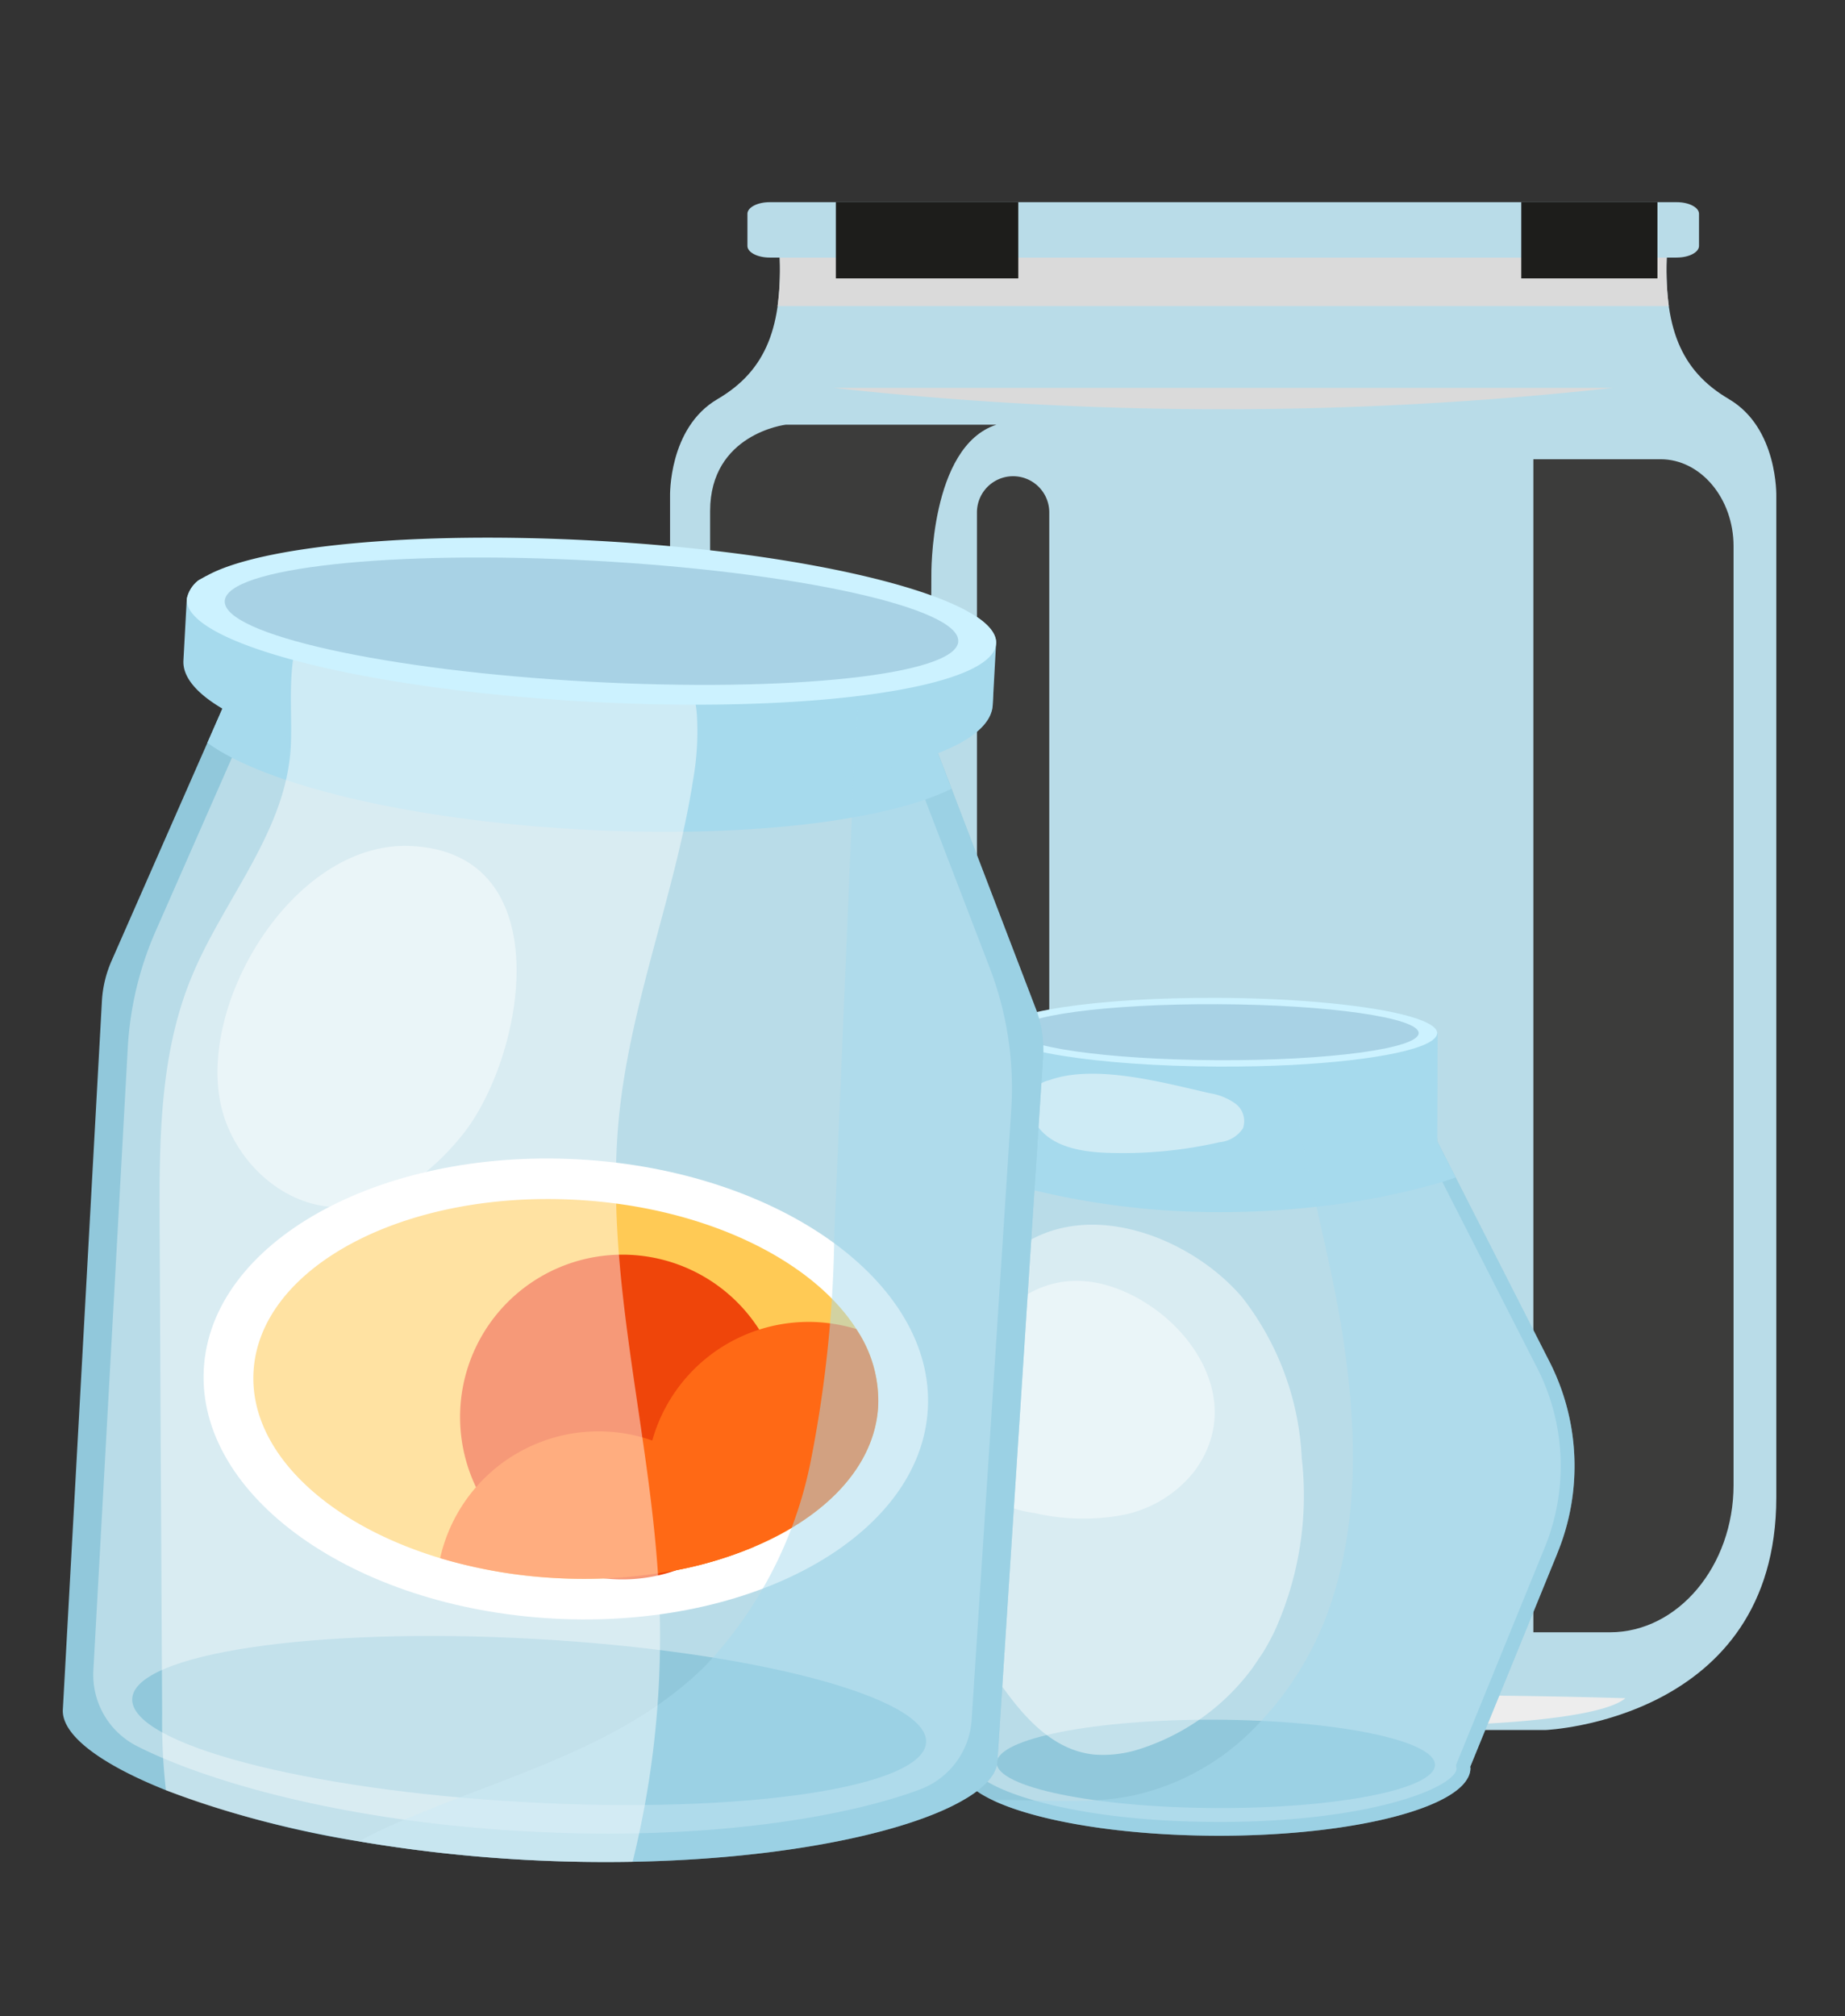 <?xml version="1.0" encoding="UTF-8"?>
<svg xmlns="http://www.w3.org/2000/svg" xmlns:xlink="http://www.w3.org/1999/xlink" width="119" height="130" viewBox="0 0 119 130">
  <rect x="0" y="0" width="119" height="130" fill="#333333" stroke="none"/>
  <defs>
    <clipPath id="clip-path">
      <rect id="Rectangle_341" data-name="Rectangle 341" width="119" height="130" transform="translate(260 3727)" fill="#fff" stroke="#707070" stroke-width="1"></rect>
    </clipPath>
    <clipPath id="clip-path-2">
      <rect id="Rectangle_257" data-name="Rectangle 257" width="71.356" height="101.768" fill="none"></rect>
    </clipPath>
    <clipPath id="clip-path-4">
      <rect id="Rectangle_246" data-name="Rectangle 246" width="57.485" height="3.129" fill="none"></rect>
    </clipPath>
    <clipPath id="clip-path-5">
      <rect id="Rectangle_247" data-name="Rectangle 247" width="18.469" height="78.204" fill="none"></rect>
    </clipPath>
    <clipPath id="clip-path-6">
      <rect id="Rectangle_248" data-name="Rectangle 248" width="12.912" height="75.641" fill="none"></rect>
    </clipPath>
    <clipPath id="clip-path-7">
      <rect id="Rectangle_249" data-name="Rectangle 249" width="50.259" height="1.382" fill="none"></rect>
    </clipPath>
    <clipPath id="clip-path-8">
      <rect id="Rectangle_250" data-name="Rectangle 250" width="52.917" height="2.08" fill="none"></rect>
    </clipPath>
    <clipPath id="clip-path-9">
      <rect id="Rectangle_251" data-name="Rectangle 251" width="4.664" height="67.446" fill="none"></rect>
    </clipPath>
    <clipPath id="clip-path-10">
      <rect id="Rectangle_253" data-name="Rectangle 253" width="11.766" height="4.914" fill="none"></rect>
    </clipPath>
    <clipPath id="clip-path-11">
      <rect id="Rectangle_255" data-name="Rectangle 255" width="8.783" height="4.914" fill="none"></rect>
    </clipPath>
    <clipPath id="clip-path-12">
      <rect id="Rectangle_104" data-name="Rectangle 104" width="52.094" height="57.338" fill="none"></rect>
    </clipPath>
    <clipPath id="clip-path-13">
      <rect id="Rectangle_103" data-name="Rectangle 103" width="52.094" height="57.337" fill="none"></rect>
    </clipPath>
    <clipPath id="clip-path-14">
      <rect id="Rectangle_98" data-name="Rectangle 98" width="25.952" height="18.421" fill="none"></rect>
    </clipPath>
    <clipPath id="clip-path-15">
      <rect id="Rectangle_99" data-name="Rectangle 99" width="36.248" height="57.242" fill="none"></rect>
    </clipPath>
    <clipPath id="clip-path-16">
      <rect id="Rectangle_100" data-name="Rectangle 100" width="28.896" height="30.927" fill="none"></rect>
    </clipPath>
    <clipPath id="clip-path-17">
      <rect id="Rectangle_101" data-name="Rectangle 101" width="16.191" height="16.086" fill="none"></rect>
    </clipPath>
    <clipPath id="clip-path-18">
      <rect id="Rectangle_102" data-name="Rectangle 102" width="12.562" height="8.548" fill="none"></rect>
    </clipPath>
    <clipPath id="clip-path-19">
      <rect id="Rectangle_97" data-name="Rectangle 97" width="86.378" height="92.668" fill="none"></rect>
    </clipPath>
    <clipPath id="clip-path-20">
      <rect id="Rectangle_96" data-name="Rectangle 96" width="86.378" height="92.669" fill="none"></rect>
    </clipPath>
    <clipPath id="clip-path-21">
      <rect id="Rectangle_92" data-name="Rectangle 92" width="41.068" height="27.891" fill="none"></rect>
    </clipPath>
    <clipPath id="clip-path-22">
      <rect id="Rectangle_93" data-name="Rectangle 93" width="72.333" height="69.004" fill="none"></rect>
    </clipPath>
    <clipPath id="clip-path-23">
      <rect id="Rectangle_94" data-name="Rectangle 94" width="64.247" height="80.54" fill="none"></rect>
    </clipPath>
    <clipPath id="clip-path-24">
      <rect id="Rectangle_95" data-name="Rectangle 95" width="22.6" height="20.296" fill="none"></rect>
    </clipPath>
  </defs>
  <g id="Groupe_de_masques_1" data-name="Groupe de masques 1" transform="translate(-260 -3727)" clip-path="url(#clip-path)">
    <g id="Groupe_874" data-name="Groupe 874">
      <g id="Groupe_773" data-name="Groupe 773" transform="translate(303.217 3736.788)">
        <g id="Groupe_772" data-name="Groupe 772" clip-path="url(#clip-path-2)">
          <g id="Groupe_771" data-name="Groupe 771">
            <g id="Groupe_770" data-name="Groupe 770" clip-path="url(#clip-path-2)">
              <path id="Tracé_688" data-name="Tracé 688" d="M68.3,32.223c-3.183-1.86-4.223-4.728-4-9.518H7.06c.221,4.79-.819,7.658-4,9.518S0,38.495,0,38.495v64.547c0,14.372,14.876,15,14.876,15h41.6s14.876-.63,14.876-15V38.495s.126-4.412-3.057-6.272" transform="translate(0 -16.275)" fill="#b9dce8"></path>
              <g id="Groupe_748" data-name="Groupe 748" transform="translate(6.936 6.819)" style="mix-blend-mode: multiply;isolation: isolate">
                <g id="Groupe_747" data-name="Groupe 747">
                  <g id="Groupe_746" data-name="Groupe 746" clip-path="url(#clip-path-4)">
                    <path id="Tracé_689" data-name="Tracé 689" d="M24.629,24.082a18.325,18.325,0,0,1-.137,3.129H81.977a18.325,18.325,0,0,1-.137-3.129Z" transform="translate(-24.492 -24.082)" fill="#dadada"></path>
                  </g>
                </g>
              </g>
              <g id="Groupe_751" data-name="Groupe 751" transform="translate(2.585 17.597)" style="mix-blend-mode: screen;isolation: isolate">
                <g id="Groupe_750" data-name="Groupe 750">
                  <g id="Groupe_749" data-name="Groupe 749" clip-path="url(#clip-path-5)">
                    <path id="Tracé_690" data-name="Tracé 690" d="M27.6,62.141H14.009s-4.88.578-4.88,5.571v63.072s0,9.561,4.169,9.561H27.073s-3.351-2.437-3.675-9.76c-.22-4.965,0-58.695,0-58.695s-.123-8.357,4.2-9.749" transform="translate(-9.129 -62.141)" fill="#3c3c3b"></path>
                  </g>
                </g>
              </g>
              <g id="Groupe_754" data-name="Groupe 754" transform="translate(55.681 19.824)" style="mix-blend-mode: screen;isolation: isolate">
                <g id="Groupe_753" data-name="Groupe 753">
                  <g id="Groupe_752" data-name="Groupe 752" clip-path="url(#clip-path-6)">
                    <path id="Tracé_691" data-name="Tracé 691" d="M204.832,70.006h-8.2v75.641h4.939c4.385,0,7.973-4.274,7.973-9.5V75.616c0-3.085-2.119-5.61-4.71-5.61" transform="translate(-196.63 -70.006)" fill="#3c3c3b"></path>
                  </g>
                </g>
              </g>
              <g id="Groupe_757" data-name="Groupe 757" transform="translate(10.548 15.225)" style="mix-blend-mode: multiply;isolation: isolate">
                <g id="Groupe_756" data-name="Groupe 756">
                  <g id="Groupe_755" data-name="Groupe 755" clip-path="url(#clip-path-7)">
                    <path id="Tracé_692" data-name="Tracé 692" d="M37.25,53.765a230.108,230.108,0,0,0,50.259,0Z" transform="translate(-37.25 -53.765)" fill="#dadada"></path>
                  </g>
                </g>
              </g>
              <g id="Groupe_760" data-name="Groupe 760" transform="translate(8.699 99.337)" style="mix-blend-mode: multiply;isolation: isolate">
                <g id="Groupe_759" data-name="Groupe 759">
                  <g id="Groupe_758" data-name="Groupe 758" clip-path="url(#clip-path-8)">
                    <path id="Tracé_693" data-name="Tracé 693" d="M65.276,351.08a39.463,39.463,0,0,1,4.27.41,89.206,89.206,0,0,1-11.332-.473c-7.029-.568-15.668.725-19.38.473s-8.113-.693-8.113-.693,4.6,2.08,12.81,2.08H73.225s8.672-.221,10.413-1.7c0,0-10.807-.347-18.362-.095m-3.745,1.229c-6.586.221-13.09-.173-13.09-.173-1.268-.065,7.489-.426,8.54-.378s.1-.2-.542-.268,11.677.6,5.091.82" transform="translate(-30.721 -350.797)" fill="#ededed"></path>
                  </g>
                </g>
              </g>
              <g id="Groupe_763" data-name="Groupe 763" transform="translate(19.793 20.92)" style="mix-blend-mode: screen;isolation: isolate">
                <g id="Groupe_762" data-name="Groupe 762">
                  <g id="Groupe_761" data-name="Groupe 761" clip-path="url(#clip-path-9)">
                    <path id="Tracé_694" data-name="Tracé 694" d="M72.23,141.322h0A2.339,2.339,0,0,1,69.9,138.99V76.208a2.332,2.332,0,0,1,4.664,0V138.99a2.339,2.339,0,0,1-2.332,2.332" transform="translate(-69.898 -73.876)" fill="#3c3c3b"></path>
                  </g>
                </g>
              </g>
              <path id="Tracé_695" data-name="Tracé 695" d="M77.567,3.571H19.055c-.787,0-1.431-.337-1.431-.749V.749c0-.412.644-.749,1.431-.749H77.567C78.354,0,79,.337,79,.749V2.821c0,.412-.644.749-1.431.749" transform="translate(-12.633 3.249)" fill="#b9dce8"></path>
              <g id="Groupe_766" data-name="Groupe 766" transform="translate(10.695 3.249)" style="mix-blend-mode: screen;isolation: isolate">
                <g id="Groupe_765" data-name="Groupe 765" transform="translate(0 0)">
                  <g id="Groupe_764" data-name="Groupe 764" clip-path="url(#clip-path-10)">
                    <rect id="Rectangle_252" data-name="Rectangle 252" width="11.766" height="4.914" transform="translate(0)" fill="#1d1d1b"></rect>
                  </g>
                </g>
              </g>
              <g id="Groupe_769" data-name="Groupe 769" transform="translate(54.903 3.249)" style="mix-blend-mode: screen;isolation: isolate">
                <g id="Groupe_768" data-name="Groupe 768" transform="translate(0 0)">
                  <g id="Groupe_767" data-name="Groupe 767" clip-path="url(#clip-path-11)">
                    <rect id="Rectangle_254" data-name="Rectangle 254" width="8.783" height="4.914" fill="#1d1d1b"></rect>
                  </g>
                </g>
              </g>
            </g>
          </g>
        </g>
      </g>
      <g id="Groupe_472" data-name="Groupe 472" transform="translate(15 498.015)">
        <g id="Groupe_471" data-name="Groupe 471" transform="translate(318.258 3282.238) rotate(34)">
          <g id="Groupe_470" data-name="Groupe 470" clip-path="url(#clip-path-12)">
            <g id="Groupe_469" data-name="Groupe 469" transform="translate(0 0)">
              <g id="Groupe_468" data-name="Groupe 468" clip-path="url(#clip-path-13)">
                <path id="Tracé_413" data-name="Tracé 413" d="M44.942,17.841,47.983,32.4a.287.287,0,0,1,.059.058C49.4,34.5,44.366,40.246,36.793,45.3,31.7,48.7,26.769,50.923,23.666,51.4c-1.522.231-2.6.049-3.047-.62-.017-.042-12.33-8.455-12.33-8.455a14.853,14.853,0,0,1-6.42-10.7L.386,18.421.094,15.876,0,15.734,23.558,0l.094.142,2.3,1.27L37.5,7.817a14.819,14.819,0,0,1,7.437,10.024" transform="translate(3.829 5.846)" fill="#91c8db"></path>
                <path id="Tracé_414" data-name="Tracé 414" d="M35.274,43.463c-8.27,5.524-14.1,6.688-14.9,5.765l-.13-.221L7.77,40.487A13.9,13.9,0,0,1,1.737,30.415L0,15.034,22.51,0,36.052,7.5a13.909,13.909,0,0,1,6.993,9.433l3.087,14.765.183.227c.507,1.126-2.808,6.043-11.041,11.541" transform="translate(4.851 6.945)" fill="#b9dce8"></path>
                <g id="Groupe_455" data-name="Groupe 455" transform="translate(3.829 5.847)" style="mix-blend-mode: multiply;isolation: isolate">
                  <g id="Groupe_454" data-name="Groupe 454">
                    <g id="Groupe_453" data-name="Groupe 453" clip-path="url(#clip-path-14)">
                      <path id="Tracé_415" data-name="Tracé 415" d="M25.952,1.411c-.151.209-.342.454-.549.722A47.419,47.419,0,0,1,19.563,8a54.436,54.436,0,0,1-5,3.792A50.72,50.72,0,0,1,1.249,18.2a8.745,8.745,0,0,1-.863.222L.094,15.876,0,15.734,23.559,0l.094.142Z" transform="translate(0 0)" fill="#a6daed"></path>
                    </g>
                  </g>
                </g>
                <path id="Tracé_416" data-name="Tracé 416" d="M23.549,0l3.782,5.663c.1.323-.136.844-.678,1.528A32.41,32.41,0,0,1,21.5,11.919c-1.417,1.1-3.027,2.259-4.767,3.42-4.689,3.132-9.02,5.4-11.325,6.037-.839.239-1.409.254-1.625.011C3.772,21.4,0,15.749,0,15.749-.01,15.734,23.549,0,23.549,0" transform="translate(0.058 0.184)" fill="#a6daed"></path>
                <path id="Tracé_417" data-name="Tracé 417" d="M23.611.352c.874,1.308-3.679,5.882-10.17,10.217S.981,17.357.107,16.049s3.679-5.883,10.17-10.218S22.737-.956,23.611.352" transform="translate(26.246 39.056)" fill="#91c8db"></path>
                <g id="Groupe_458" data-name="Groupe 458" transform="translate(15.846 0)" opacity="0.5" style="mix-blend-mode: multiply;isolation: isolate">
                  <g id="Groupe_457" data-name="Groupe 457" transform="translate(0 0)">
                    <g id="Groupe_456" data-name="Groupe 456" clip-path="url(#clip-path-15)">
                      <path id="Tracé_418" data-name="Tracé 418" d="M32.925,23.688,35.966,38.25a.287.287,0,0,1,.059.058c1.36,2.036-3.677,7.785-11.25,12.843-5.092,3.4-10.024,5.62-13.127,6.092.728-.519,1.489-1.005,2.249-1.492,1.1-.715,2.21-1.422,3.242-2.209a16.588,16.588,0,0,0,1.826-1.6,15.614,15.614,0,0,0,4.167-8.628,20.6,20.6,0,0,0-.448-8.557c-1.579-5.92-5.363-11.023-9.566-15.481-1.784-1.882-3.681-3.645-5.575-5.433-.62-.575-1.225-1.159-1.83-1.743-.265-.253-.53-.5-.789-.763-.215-.21-.429-.433-.645-.644C3.256,9.662,2.268,8.6,1.343,7.49c-.082-.107-.164-.213-.238-.325a2.092,2.092,0,0,1-.228-.342A5.943,5.943,0,0,1,.224,5.218,7.8,7.8,0,0,1,0,3.453c0-.148,0-.31,0-.463C4.1.68,7.218-.5,7.738.2c.022-.014,3.9,5.79,3.9,5.79l2.3,1.27,11.553,6.405a14.819,14.819,0,0,1,7.437,10.024" transform="translate(0 -0.001)" fill="#a6daed"></path>
                    </g>
                  </g>
                </g>
                <path id="Tracé_419" data-name="Tracé 419" d="M23.583.2c.546.817-2.25,3.662-6.632,6.965-1.2.9-2.509,1.826-3.9,2.755C6.557,14.257.737,16.952.057,15.933c-.633-1.06,4.067-5.382,10.533-9.7C12.434,5,14.217,3.908,15.85,2.989,19.95.68,23.065-.5,23.583.2" transform="translate(0 0)" fill="#ccf2ff"></path>
                <path id="Tracé_420" data-name="Tracé 420" d="M21.6.157c.554.83-3.823,4.724-9.775,8.7S.6,15.383.047,14.553s3.822-4.724,9.775-8.7S21.05-.673,21.6.157" transform="translate(0.999 0.72)" fill="#a8d2e5"></path>
                <g id="Groupe_461" data-name="Groupe 461" transform="translate(7.711 20.9)" opacity="0.45" style="mix-blend-mode: overlay;isolation: isolate">
                  <g id="Groupe_460" data-name="Groupe 460">
                    <g id="Groupe_459" data-name="Groupe 459" clip-path="url(#clip-path-16)">
                      <path id="Tracé_421" data-name="Tracé 421" d="M4.091,23.21c2.981,3.079,7.167,4.772,11.238,6.39,2.584,1.027,5.618,2.032,8.211.653a7.614,7.614,0,0,0,2.248-1.947,14.549,14.549,0,0,0,2.958-11.17A21.168,21.168,0,0,0,23.96,6.913,18.24,18.24,0,0,0,15.008.477C10.224-.879,3.249.584,1.248,5.79c-2.3,5.984-1.459,12.976,2.843,17.42" transform="translate(0 0)" fill="#fff"></path>
                    </g>
                  </g>
                </g>
                <g id="Groupe_464" data-name="Groupe 464" transform="translate(10.22 25.141)" opacity="0.45" style="mix-blend-mode: overlay;isolation: isolate">
                  <g id="Groupe_463" data-name="Groupe 463">
                    <g id="Groupe_462" data-name="Groupe 462" clip-path="url(#clip-path-17)">
                      <path id="Tracé_422" data-name="Tracé 422" d="M4.219,15.892a7.518,7.518,0,0,0,4.913-.639,13.962,13.962,0,0,0,4.721-3.005,7.8,7.8,0,0,0,2.331-4.992C16.435,1.638,10.489-.748,5.8.2,1.2,1.135-.294,4.874.046,9.258c.2,2.645,1.366,5.8,4.173,6.634" transform="translate(0 -0.001)" fill="#fff"></path>
                    </g>
                  </g>
                </g>
                <g id="Groupe_467" data-name="Groupe 467" transform="translate(4.088 11.247)" opacity="0.45" style="mix-blend-mode: overlay;isolation: isolate">
                  <g id="Groupe_466" data-name="Groupe 466">
                    <g id="Groupe_465" data-name="Groupe 465" clip-path="url(#clip-path-18)">
                      <path id="Tracé_423" data-name="Tracé 423" d="M6.173,7.262a28,28,0,0,0,5.635-4.629,2.027,2.027,0,0,0,.741-1.571,1.405,1.405,0,0,0-1.3-1.053,3.9,3.9,0,0,0-1.744.37C6.722,1.462,2.309,2.925.455,5.471a1.633,1.633,0,0,0,.553,2.648c1.688,1,3.682.067,5.165-.856" transform="translate(0 0)" fill="#fff"></path>
                    </g>
                  </g>
                </g>
              </g>
            </g>
          </g>
        </g>
        <g id="Groupe_452" data-name="Groupe 452" transform="matrix(0.875, -0.485, 0.485, 0.875, 220, 3287.36)">
          <g id="Groupe_451" data-name="Groupe 451" clip-path="url(#clip-path-19)">
            <g id="Groupe_450" data-name="Groupe 450" transform="translate(0 -0.001)">
              <g id="Groupe_449" data-name="Groupe 449" clip-path="url(#clip-path-20)">
                <path id="Tracé_398" data-name="Tracé 398" d="M75.926,45.886,51.36,84.139c-1.692,2.694-11.958.507-23.718-5.727-1.989-1.055-4.025-2.227-6.066-3.509a95.24,95.24,0,0,1-8.717-6.184,63.925,63.925,0,0,1-9.3-8.93C.677,56.266-.6,53.406.268,52.024L24.612,13.3a7.488,7.488,0,0,1,1.793-1.958l12.221-9.3L40.541.581,41.306,0l3.42,2.14L66.971,16.035l8.707,5.441L79.7,23.99l-.2,1.463-.342,2.438L77.033,42.9a7.462,7.462,0,0,1-1.107,2.985" transform="translate(0 7.397)" fill="#91c8db"></path>
                <path id="Tracé_399" data-name="Tracé 399" d="M20.127,71.116C9.888,64.68,3.576,58.145.892,54.184a5.158,5.158,0,0,1-.1-5.645l21.4-34.032a21.631,21.631,0,0,1,5.217-5.7L38.989,0l36.3,22.689-2,14.254a21.625,21.625,0,0,1-3.218,8.674L48.774,78.774a5.155,5.155,0,0,1-5.106,2.312c-4.71-.7-13.315-3.542-23.541-9.97" transform="translate(2.423 9.625)" fill="#b9dce8"></path>
                <g id="Groupe_439" data-name="Groupe 439" transform="translate(38.627 7.397)" style="mix-blend-mode: multiply;isolation: isolate">
                  <g id="Groupe_438" data-name="Groupe 438">
                    <g id="Groupe_437" data-name="Groupe 437" clip-path="url(#clip-path-21)">
                      <path id="Tracé_400" data-name="Tracé 400" d="M40.521,27.891c-4.727-.232-13.285-3.7-22.217-9.321C8.966,12.7,1.917,6.191,0,2.041L2.679,0,6.1,2.14,28.343,16.035,41.067,23.99Z" transform="translate(0.001 0)" fill="#a6daed"></path>
                    </g>
                  </g>
                </g>
                <path id="Tracé_401" data-name="Tracé 401" d="M46.642,28.492,44.53,31.853c-.639,1.016-2.271,1.322-4.6,1a27.842,27.842,0,0,1-5.436-1.393,80.578,80.578,0,0,1-15.659-7.817C10.118,18.159,3.4,12.126.981,7.977,0,6.312-.276,4.945.29,4.045L2.4.685A2.014,2.014,0,0,1,4.208,0l8.966,5.528A87.434,87.434,0,0,1,25.986,12.26a90.231,90.231,0,0,1,10.467,7.619l6.142,3.785,3.451,2.126c.742,1.181.967,2.113.6,2.7" transform="translate(39.56 0.001)" fill="#a6daed"></path>
                <path id="Tracé_402" data-name="Tracé 402" d="M43.581,27.995c-1.549,2.465-12.521-1.644-24.5-9.176S-1.366,3.18.183.715,12.7,2.36,24.687,9.893,45.13,25.53,43.581,27.995" transform="translate(4.34 60.257)" fill="#91c8db"></path>
                <path id="Tracé_403" data-name="Tracé 403" d="M41.1,30.109c-4.355,6.929-16.748,6.977-27.679.106S-2.837,12.158,1.52,5.228,18.267-1.749,29.2,5.121s16.26,18.058,11.9,24.988" transform="translate(17.338 39.399)" fill="#fff"></path>
                <path id="Tracé_404" data-name="Tracé 404" d="M35.346,25.635c-2.04,3.244-6.339,4.591-11.4,4.043a25.014,25.014,0,0,1-5.409-1.213,31.727,31.727,0,0,1-6.761-3.232A31.93,31.93,0,0,1,5.9,20.509C.57,15.037-1.536,8.516,1.2,4.17c3.591-5.712,14.143-5.532,23.574.395,7,4.4,11.415,10.726,11.753,16.028a8.264,8.264,0,0,1-1.177,5.042" transform="translate(20.376 42.168)" fill="#ffca55"></path>
                <path id="Tracé_405" data-name="Tracé 405" d="M19.328,16.037a10.466,10.466,0,1,1-3.291-14.43,10.465,10.465,0,0,1,3.291,14.43" transform="translate(30.496 49.951)" fill="#ef450a"></path>
                <path id="Tracé_406" data-name="Tracé 406" d="M16.825,8.242c-2.04,3.244-6.339,4.591-11.4,4.043A25.014,25.014,0,0,1,.017,11.072,10.432,10.432,0,0,1,1.6,4.9,10.23,10.23,0,0,1,3.016,3.114,10.471,10.471,0,0,1,16.037,1.607,10.9,10.9,0,0,1,18,3.2a8.264,8.264,0,0,1-1.177,5.042" transform="translate(38.896 59.562)" fill="#ff6915"></path>
                <path id="Tracé_407" data-name="Tracé 407" d="M18.048,12.681a24.849,24.849,0,0,1-5.409-1.213A31.577,31.577,0,0,1,5.878,8.236,32.031,32.031,0,0,1,0,3.513a10.465,10.465,0,0,1,18.048,9.168" transform="translate(26.275 59.164)" fill="#ff6915"></path>
                <g id="Groupe_442" data-name="Groupe 442" transform="translate(12.859 23.665)" opacity="0.5" style="mix-blend-mode: multiply;isolation: isolate">
                  <g id="Groupe_441" data-name="Groupe 441">
                    <g id="Groupe_440" data-name="Groupe 440" clip-path="url(#clip-path-22)">
                      <path id="Tracé_408" data-name="Tracé 408" d="M63.067,29.618,38.5,67.872c-1.692,2.694-11.958.507-23.718-5.727-1.989-1.055-4.025-2.227-6.066-3.509A95.239,95.239,0,0,1,0,52.452c.562-.015,1.12.01,1.659.047,7.815.592,15.792,3.008,23.337.874a26.835,26.835,0,0,0,12.279-8.165A80.074,80.074,0,0,0,45.816,32.98q2.811-4.6,5.621-9.2,4.878-7.993,9.757-15.988c.056-.105.119-.206.182-.307.456-.742.931-1.515,1.443-2.276C64.448,2.789,66.448.538,69.3,0l.469.29a5.4,5.4,0,0,1,1.739,7.464l-.275.435c-.639,1.017-2.271,1.322-4.6,1l-.342,2.438-2.116,15.01a7.462,7.462,0,0,1-1.107,2.985" transform="translate(0 -0.001)" fill="#a6daed"></path>
                    </g>
                  </g>
                </g>
                <g id="Groupe_445" data-name="Groupe 445" transform="translate(3.562 5.269)" opacity="0.45" style="mix-blend-mode: overlay;isolation: isolate">
                  <g id="Groupe_444" data-name="Groupe 444">
                    <g id="Groupe_443" data-name="Groupe 443" clip-path="url(#clip-path-23)">
                      <path id="Tracé_409" data-name="Tracé 409" d="M24.08,80.54c-1.989-1.055-4.025-2.227-6.066-3.51C10.081,72.044,3.71,66.436,0,61.917a39.284,39.284,0,0,1,2.161-4.4Q9.7,43.737,17.247,29.967c2.6-4.743,5.3-9.619,9.512-13.013,4.138-3.344,9.631-5.175,12.631-9.57.6-.876,1.164-2.007,1.775-3.118C42.6,1.692,44.316-.78,47.545.232c4.26,1.335,8.745,4.5,12.149,7.268,2.156,1.756,4.276,3.964,4.527,6.733a7.465,7.465,0,0,1-.812,3.929,17.747,17.747,0,0,1-2.065,3.217c-4.526,5.84-10.428,10.543-14.658,16.6-5.927,8.5-8.14,19-12.743,28.285A60.447,60.447,0,0,1,24.08,80.54" transform="translate(0 0)" fill="#fff"></path>
                    </g>
                  </g>
                </g>
                <g id="Groupe_448" data-name="Groupe 448" transform="translate(27.725 20.366)" opacity="0.45" style="mix-blend-mode: overlay;isolation: isolate">
                  <g id="Groupe_447" data-name="Groupe 447">
                    <g id="Groupe_446" data-name="Groupe 446" clip-path="url(#clip-path-24)">
                      <path id="Tracé_410" data-name="Tracé 410" d="M.2,10.476c-.729,3.3.559,7.115,3.481,8.811,2.776,1.613,6.319,1.082,9.3-.12,5.99-2.419,14.506-12.88,6.1-17.961C12.552-2.734,1.7,3.671.2,10.476" transform="translate(0 0)" fill="#fff"></path>
                    </g>
                  </g>
                </g>
                <path id="Tracé_411" data-name="Tracé 411" d="M44.413,28.492c-1.527,2.429-12.665-1.832-24.881-9.51S-1.353,3.114.174.685A2.014,2.014,0,0,1,1.979,0C5.9-.036,15.125,3.943,25.059,10.188,34.311,16,41.515,22.112,43.817,25.79c.742,1.181.967,2.113.6,2.7" transform="translate(41.789 0)" fill="#ccf2ff"></path>
                <path id="Tracé_412" data-name="Tracé 412" d="M40.208,25.634c-1.145,1.822-11.05-2.343-22.124-9.3S-1.037,2.25.109.428s11.049,2.343,22.122,9.3,19.122,14.08,17.977,15.9" transform="translate(43.929 1.557)" fill="#a8d2e5"></path>
              </g>
            </g>
          </g>
        </g>
      </g>
    </g>
  </g>
</svg>
